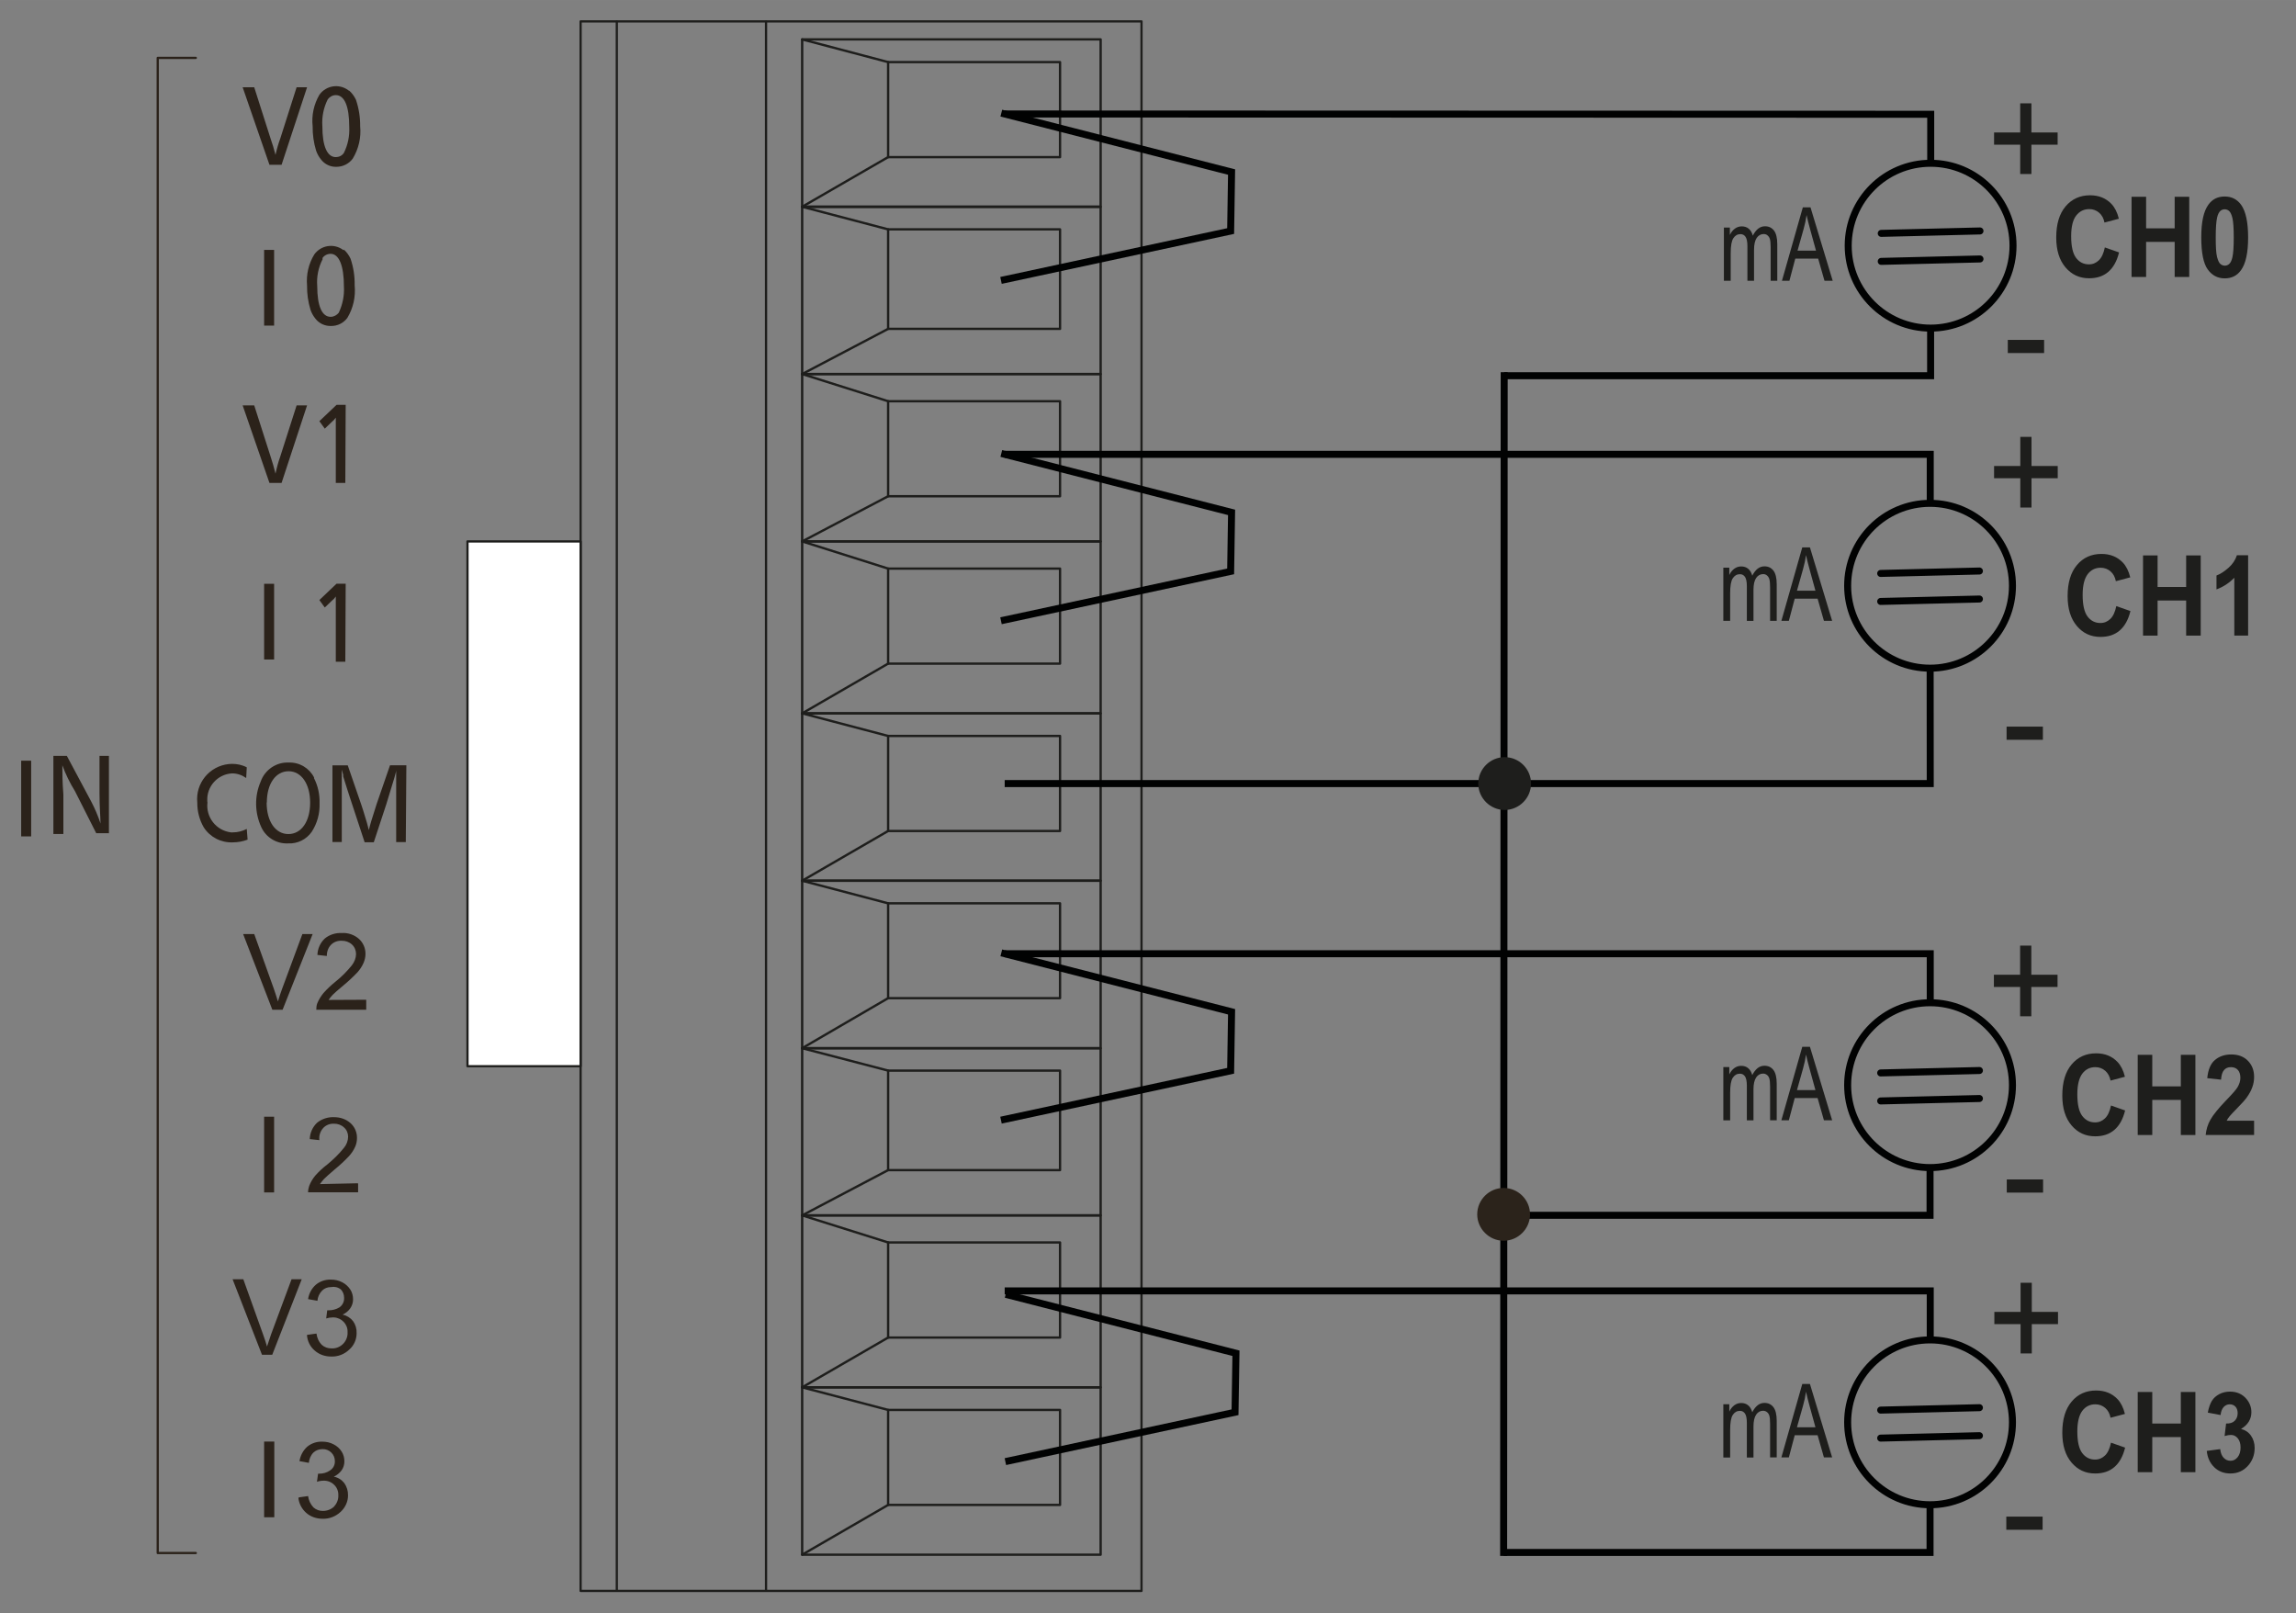 <?xml version="1.0" encoding="UTF-8"?>
<svg id="a" data-name="Ebene 1" xmlns="http://www.w3.org/2000/svg" width="86.79mm" height="60.97mm" viewBox="0 0 246.01 172.82">
  <rect x="0" y="0" width="246.01" height="172.82" fill="#808080" stroke="none"/>
  <defs>
    <style>
      .by {
        fill: #2b231b;
      }

      .by, .bz, .ca, .cb {
        stroke-width: 0px;
      }

      .by, .ca {
        fill-rule: evenodd;
      }

      .cc {
        stroke-linecap: square;
      }

      .cc, .cd, .ce, .cf, .cg, .ch, .ci, .cj {
        fill: none;
      }

      .cc, .cd, .ce, .cf, .ch {
        stroke: #010202;
      }

      .cc, .ce, .ch {
        stroke-miterlimit: 4;
      }

      .cc, .ch {
        stroke-width: .75px;
      }

      .cd {
        stroke-width: .75px;
      }

      .cd, .ck, .cf, .cg, .ci, .cj {
        stroke-linecap: round;
        stroke-linejoin: round;
      }

      .ce {
        stroke-width: .75px;
      }

      .cl {
        isolation: isolate;
      }

      .ck {
        fill: #fff;
      }

      .ck, .cg, .ci {
        stroke: #1e1e1c;
      }

      .ck, .ci, .cj {
        stroke-width: .24px;
      }

      .cf {
        stroke-width: .75px;
      }

      .cg {
        stroke-width: .25px;
      }

      .bz, .ca {
        fill: #1e1e1c;
      }

      .cb {
        fill: #2b221a;
      }

      .cj {
        stroke: #2b221a;
      }
    </style>
  </defs>
  <polyline class="cj" points="20.98 166.37 16.9 166.37 16.9 6.2 20.98 6.2"/>
  <path class="cb" d="m30.16,17.65h-1.29l-2.87-8.3h1.24l1.75,5.49c.2.58.38,1.15.53,1.75.13-.59.3-1.18.51-1.75l1.75-5.49h1.12s-2.73,8.3-2.73,8.3Z"/>
  <path class="cb" d="m37.42,9.71c.3.27.55.61.72.98.31.91.46,1.87.45,2.82.12,1.22-.16,2.44-.8,3.49-.41.55-1.05.87-1.75.87-.64.02-1.25-.27-1.64-.78-.24-.29-.41-.61-.53-.95-.26-.85-.38-1.72-.37-2.6-.13-1.19.13-2.38.73-3.4.72-.99,2.09-1.2,3.07-.49.02.02.04.04.06.05m-2.24.94c-.45.89-.65,1.89-.58,2.88,0,2.13.51,3.31,1.44,3.31.34,0,.66-.15.86-.44.44-.87.63-1.83.58-2.8,0-2.22-.51-3.4-1.44-3.4-.34,0-.66.18-.86.45"/>
  <path class="cb" d="m30.16,51.73h-1.29l-2.87-8.3h1.24l1.75,5.47c.2.61.38,1.23.53,1.84.13-.63.3-1.25.51-1.84l1.75-5.47h1.12s-2.73,8.3-2.73,8.3Z"/>
  <path class="cb" d="m37.01,51.73h-1.03v-6.99c-.12.18-.26.33-.43.46l-.75.72-.58-.8,1.84-1.75h.98l-.04,8.35h0Z"/>
  <path class="cb" d="m36.84,26.73c.3.27.55.61.72.98.31.91.46,1.88.44,2.85.12,1.22-.15,2.44-.78,3.49-.4.55-1.05.88-1.75.87-.64.02-1.27-.26-1.67-.78-.24-.29-.41-.61-.53-.95-.26-.85-.38-1.72-.37-2.6-.1-1.17.16-2.33.78-3.34.72-.99,2.09-1.2,3.07-.49.02.02.04.04.06.05m-2.24.95c-.45.88-.66,1.87-.58,2.87,0,2.16.51,3.31,1.44,3.31.34,0,.66-.18.87-.44.41-.88.61-1.84.55-2.82,0-2.19-.51-3.49-1.43-3.49-.35,0-.69.18-.87.46"/>
  <path class="cb" d="m11.69,89.26h-1.38l-2.28-4.51c-.54-.87-1-1.81-1.35-2.77,0,.87,0,1.75.11,3.13v4.23h-1.07v-8.37h1.44l2.6,4.87c.4.76.74,1.55,1.01,2.38,0-.6-.11-1.75-.11-3.25v-4h1.01v8.3h.02Z"/>
  <path class="cb" d="m26.37,83.34c-.44-.31-.95-.49-1.5-.49-1.54.08-2.73,1.39-2.66,2.92,0,.06,0,.13.02.2-.19,1.58.94,3.01,2.52,3.2.06,0,.12,0,.19,0,.53,0,1.03-.13,1.5-.37l.09,1.15c-.51.19-1.04.29-1.59.29-1.25.05-2.43-.55-3.11-1.61-.46-.8-.7-1.72-.69-2.64-.21-2.08,1.29-3.92,3.37-4.14.12,0,.24-.02.35-.02.54,0,1.09.11,1.58.37l-.06,1.12v.02h0Z"/>
  <path class="cb" d="m33.64,83.35c.43.84.63,1.77.6,2.71.04,1.08-.25,2.14-.84,3.05-.58.83-1.53,1.29-2.53,1.24-1.23.06-2.37-.63-2.88-1.75-.7-1.54-.74-3.31-.06-4.87.45-1.27,1.68-2.11,3.02-2.04,1.14-.04,2.19.59,2.71,1.61m-5.09,2.68c0,2.01.94,3.37,2.33,3.37s2.33-1.35,2.33-3.36-.94-3.37-2.31-3.37-2.33,1.33-2.33,3.36"/>
  <path class="cb" d="m43.46,90.21h-1.01v-7.7c0,.2-.09.37-.2.83l-.87,2.85-1.33,4.04h-.98l-1.33-4.04-.23-.7-.29-.89c-.24-.78-.43-1.35-.45-1.43v-.18c-.09-.29-.12-.43-.15-.54v7.75h-1v-8.21h1.64l1.43,4.15.23.7c.37,1.19.51,1.67.6,2.08.14-.58.29-1.1.84-2.8l1.43-4.14h1.75l-.06,8.23s-.02,0-.02,0Z"/>
  <path class="cb" d="m37.01,70.89h-1.03v-6.99c-.12.18-.26.33-.43.46l-.75.72-.58-.8,1.84-1.75h.98l-.04,8.35h0Z"/>
  <path class="cb" d="m29.18,108.17l-3.13-8.11h1.19l2.11,5.89c.15.46.31.91.43,1.33.12-.45.29-.89.44-1.33l2.18-5.89h1.1l-3.22,8.11h-1.1,0,0Z"/>
  <path class="cb" d="m39.24,107.13v1.04h-5.35c0-.24.02-.48.11-.7.16-.39.39-.76.66-1.09.4-.45.83-.85,1.29-1.22.64-.51,1.23-1.1,1.75-1.75.27-.35.44-.76.45-1.2,0-.39-.15-.76-.44-1.03-.3-.27-.7-.41-1.1-.4-.43-.02-.85.13-1.15.44-.3.31-.45.75-.44,1.19l-1.01-.11c.02-.66.3-1.29.78-1.75.51-.43,1.18-.63,1.84-.6.68-.04,1.35.2,1.84.64.45.41.7,1,.69,1.61,0,.33-.08.65-.2.94-.16.37-.38.7-.64,1-.48.51-1,.99-1.53,1.43-.6.49-.98.84-1.15,1.01-.16.16-.3.35-.43.54l4.04-.02-.02.02h0Z"/>
  <path class="cb" d="m28.3,127.74v-8.11h1.07v8.11h-1.07Z"/>
  <path class="cb" d="m38.37,126.79v.94h-5.36c0-.23.04-.46.12-.69.15-.39.37-.76.64-1.09.4-.45.84-.86,1.32-1.22.64-.53,1.23-1.1,1.75-1.75.29-.34.45-.76.46-1.2,0-.38-.15-.75-.44-1-.29-.27-.68-.41-1.07-.4-.43-.02-.83.13-1.13.43-.34.36-.5.84-.44,1.33l-1.03-.11c.02-.66.3-1.29.78-1.75.53-.43,1.19-.63,1.84-.6.64,0,1.27.21,1.75.64.45.4.7.99.69,1.59,0,.33-.06.65-.2.95-.16.37-.39.7-.66,1-.48.51-.99.98-1.53,1.42-.6.51-.98.86-1.15,1.03-.15.16-.29.35-.43.54l4.06-.09v.02h.02Z"/>
  <path class="cb" d="m28.07,145.13l-3.15-8.09h1.15l2.11,5.89c.18.48.31.91.43,1.32.14-.44.29-.87.44-1.32l2.19-5.89h1.09l-3.16,8.09h-1.1Z"/>
  <path class="cb" d="m32.91,143l1-.14c.05.45.25.89.58,1.22.27.24.63.37,1,.37.9.06,1.68-.63,1.75-1.53v-.21c.04-.84-.63-1.54-1.47-1.58h-.12c-.24,0-.46.04-.7.11l.11-.87h.15c.4,0,.8-.1,1.15-.31.34-.23.53-.62.51-1.03,0-.34-.12-.68-.37-.91-.29-.23-.66-.31-1.03-.24-.36,0-.7.12-.95.37-.29.29-.48.69-.51,1.1l-1-.18c.09-.6.38-1.15.84-1.55.45-.37,1.02-.56,1.61-.54.43,0,.85.09,1.22.29.35.18.64.45.86.78.2.31.29.68.29,1.04s-.11.68-.29.95c-.2.3-.49.53-.83.69.45.1.84.34,1.12.7.27.38.4.83.38,1.29,0,.66-.27,1.3-.78,1.75-.53.51-1.23.78-1.96.75-.64,0-1.27-.21-1.75-.64-.49-.41-.78-1.01-.83-1.64h0Z"/>
  <path class="cb" d="m28.3,162.54v-8.11h1.09v8.11h-1.09Z"/>
  <path class="cb" d="m32.01,160.41l1-.14c.06.45.26.88.58,1.22.29.25.64.38,1.01.37.45,0,.87-.16,1.19-.46.3-.33.48-.76.46-1.2.02-.43-.14-.84-.44-1.13-.3-.3-.7-.46-1.13-.45-.24,0-.49.04-.72.12l.12-.87h.14c.4,0,.8-.11,1.13-.34.35-.21.55-.61.53-1.01,0-.35-.14-.68-.38-.91-.25-.25-.59-.38-.94-.37-.36,0-.72.12-.98.37-.29.29-.45.69-.49,1.1l-1-.18c.09-.6.38-1.14.83-1.55.45-.37,1.02-.56,1.61-.54.43,0,.85.09,1.22.29.35.18.65.44.86.78.2.31.29.68.29,1.04,0,.34-.1.68-.29.95-.21.29-.5.53-.84.69.45.09.84.33,1.12.69.27.38.41.84.4,1.32,0,.66-.29,1.29-.78,1.75-.53.5-1.23.78-1.96.75-.64,0-1.27-.21-1.75-.64-.46-.41-.76-.98-.83-1.59h.02l.02-.02Z"/>
  <polyline class="ci" points="62.21 170.43 122.31 170.43 122.31 2.29 62.21 2.29 62.21 170.43"/>
  <line class="ci" x1="66.09" y1="2.29" x2="66.09" y2="170.41"/>
  <polyline class="cg" points="85.95 22.15 117.93 22.15 117.93 4.22 85.95 4.22 85.95 22.15"/>
  <polyline class="cg" points="95.16 16.83 113.58 16.83 113.58 6.65 95.16 6.65 95.16 16.83"/>
  <line class="cg" x1="95.16" y1="16.83" x2="85.95" y2="22.15"/>
  <line class="cg" x1="95.16" y1="6.65" x2="85.95" y2="4.22"/>
  <polyline class="cg" points="85.95 40.07 117.93 40.07 117.93 22.15 85.95 22.15 85.95 40.07"/>
  <polyline class="cg" points="95.16 35.23 113.58 35.23 113.58 24.57 95.16 24.57 95.16 35.23"/>
  <line class="cg" x1="95.16" y1="35.23" x2="85.95" y2="40.07"/>
  <line class="cg" x1="95.16" y1="24.57" x2="85.95" y2="22.15"/>
  <polyline class="cg" points="85.95 58 117.93 58 117.93 40.07 85.95 40.07 85.95 58"/>
  <polyline class="cg" points="95.16 53.16 113.58 53.16 113.58 42.98 95.16 42.98 95.16 53.16"/>
  <line class="cg" x1="95.16" y1="53.16" x2="85.95" y2="58"/>
  <line class="cg" x1="95.16" y1="42.98" x2="85.95" y2="40.07"/>
  <polyline class="cg" points="85.95 76.42 117.93 76.42 117.93 58 85.95 58 85.95 76.42"/>
  <polyline class="cg" points="95.16 71.09 113.58 71.09 113.58 60.91 95.16 60.91 95.16 71.09"/>
  <line class="cg" x1="95.16" y1="71.09" x2="85.95" y2="76.42"/>
  <line class="cg" x1="95.16" y1="60.91" x2="85.95" y2="58"/>
  <polyline class="cg" points="85.95 94.35 117.93 94.35 117.93 76.42 85.95 76.42 85.95 94.35"/>
  <polyline class="cg" points="95.16 89.02 113.58 89.02 113.58 78.84 95.16 78.84 95.16 89.02"/>
  <line class="cg" x1="95.16" y1="89.02" x2="85.95" y2="94.35"/>
  <line class="cg" x1="95.16" y1="78.84" x2="85.95" y2="76.42"/>
  <polyline class="cg" points="85.95 112.29 117.93 112.29 117.93 94.35 85.95 94.35 85.95 112.29"/>
  <polyline class="cg" points="95.16 106.93 113.58 106.93 113.58 96.77 95.16 96.77 95.16 106.93"/>
  <line class="cg" x1="95.16" y1="106.93" x2="85.95" y2="112.29"/>
  <line class="cg" x1="95.16" y1="96.77" x2="85.95" y2="94.35"/>
  <polyline class="cg" points="85.95 130.2 117.93 130.2 117.93 112.29 85.95 112.29 85.95 130.2"/>
  <polyline class="cg" points="95.16 125.35 113.58 125.35 113.58 114.69 95.16 114.69 95.16 125.35"/>
  <line class="cg" x1="95.16" y1="125.35" x2="85.95" y2="130.2"/>
  <line class="cg" x1="95.16" y1="114.69" x2="85.95" y2="112.29"/>
  <polyline class="cg" points="85.95 148.62 117.93 148.62 117.93 130.2 85.95 130.2 85.95 148.62"/>
  <polyline class="cg" points="95.16 143.29 113.58 143.29 113.58 133.1 95.16 133.1 95.16 143.29"/>
  <line class="cg" x1="95.16" y1="143.29" x2="85.95" y2="148.62"/>
  <line class="cg" x1="95.16" y1="133.1" x2="85.95" y2="130.2"/>
  <polyline class="cg" points="85.95 166.55 117.93 166.55 117.93 148.62 85.95 148.62 85.95 166.55"/>
  <polyline class="cg" points="95.16 161.22 113.58 161.22 113.58 151.04 95.16 151.04 95.16 161.22"/>
  <line class="cg" x1="95.16" y1="161.22" x2="85.95" y2="166.55"/>
  <line class="cg" x1="95.16" y1="151.04" x2="85.95" y2="148.62"/>
  <line class="ci" x1="82.08" y1="2.29" x2="82.08" y2="170.41"/>
  <polyline class="ck" points="50.09 114.22 62.21 114.22 62.21 58 50.09 58 50.09 114.22"/>
  <path class="cb" d="m28.3,70.65v-8.11h1.07v8.11h-1.07Z"/>
  <path class="cb" d="m28.3,34.88v-8.11h1.07v8.11h-1.07Z"/>
  <path class="cb" d="m2.27,89.6v-8.11h1.07v8.11h-1.07Z"/>
  <g>
    <path id="b" data-name="path151-2-7" class="ce" d="m107.65,12.21l99.22.03v5.25"/>
    <g id="c" data-name="text171">
      <g id="d" data-name="g23">
        <g id="e" data-name="text22" class="cl">
          <g class="cl">
            <path class="bz" d="m225.54,26.51l1.51.53c-.23.94-.62,1.63-1.16,2.09-.54.46-1.22.68-2.05.68-1.03,0-1.87-.39-2.53-1.17-.66-.78-.99-1.84-.99-3.2,0-1.43.33-2.54,1-3.33s1.54-1.19,2.62-1.19c.95,0,1.71.31,2.3.93.35.37.62.89.79,1.58l-1.54.41c-.09-.45-.28-.8-.57-1.05s-.64-.39-1.06-.39c-.57,0-1.04.23-1.4.69-.36.46-.54,1.2-.54,2.22,0,1.09.18,1.86.53,2.32s.81.69,1.37.69c.42,0,.77-.15,1.07-.44s.51-.75.64-1.38Z"/>
            <path class="bz" d="m228.39,29.67v-8.59h1.56v3.38h3.06v-3.38h1.56v8.59h-1.56v-3.76h-3.06v3.76h-1.56Z"/>
            <path class="bz" d="m238.37,21.05c.75,0,1.33.3,1.76.89.5.7.75,1.87.75,3.5s-.25,2.79-.76,3.5c-.42.59-1,.88-1.75.88s-1.36-.32-1.82-.96c-.46-.64-.69-1.79-.69-3.44s.25-2.78.76-3.49c.42-.59,1-.88,1.75-.88Zm0,1.37c-.18,0-.34.06-.48.19s-.25.35-.33.68c-.1.43-.15,1.14-.15,2.15s.04,1.7.14,2.08.21.63.35.75c.14.12.3.19.48.19s.34-.06.48-.19.25-.35.33-.68c.1-.42.15-1.14.15-2.14s-.05-1.7-.14-2.08c-.09-.38-.21-.63-.35-.76s-.3-.19-.48-.19Z"/>
          </g>
        </g>
      </g>
    </g>
    <g id="f" data-name="text172-2">
      <g id="g" data-name="g25">
        <g id="h" data-name="text25" class="cl">
          <g class="cl">
            <path class="bz" d="m184.71,30.08v-5.7h.64v.79c.14-.3.32-.52.54-.68s.46-.24.73-.24c.3,0,.55.08.75.25.21.17.35.42.44.74.17-.33.36-.58.58-.75.22-.17.46-.25.73-.25.4,0,.72.15.96.46.23.3.35.79.35,1.46v3.92h-.71v-3.6c0-.41-.03-.7-.08-.87-.05-.17-.14-.3-.26-.4s-.25-.14-.4-.14c-.31,0-.56.14-.75.41s-.29.7-.29,1.28v3.32h-.71v-3.71c0-.47-.07-.81-.2-1-.13-.19-.31-.29-.54-.29-.33,0-.58.15-.77.44s-.28.83-.28,1.6v2.96h-.71Z"/>
            <path class="bz" d="m190.93,30.08l2.24-7.87h.82l2.38,7.87h-.88l-.68-2.38h-2.45l-.63,2.38h-.81Zm1.67-3.23h1.98l-.6-2.18c-.19-.67-.32-1.21-.41-1.63-.07.5-.18,1.01-.32,1.5l-.65,2.31Z"/>
          </g>
        </g>
      </g>
    </g>
    <g id="i" data-name="text41" class="cl">
      <g class="cl">
        <path class="bz" d="m216.46,18.64v-3.14h-2.8v-1.31h2.8v-3.12h1.2v3.12h2.81v1.31h-2.81v3.14h-1.2Z"/>
      </g>
    </g>
    <g id="j" data-name="text44" class="cl">
      <g class="cl">
        <path class="bz" d="m215.13,37.82v-1.41h3.89v1.41h-3.89Z"/>
      </g>
    </g>
    <g id="k" data-name="g43">
      <g id="l" data-name="text172-2-0">
        <g id="m" data-name="g25-7">
          <g id="n" data-name="g26">
            <circle id="o" data-name="path150-2" class="cf" cx="206.86" cy="26.32" r="8.83"/>
            <path id="p" data-name="path23-1" class="cd" d="m201.57,25l10.58-.26h0"/>
            <path id="q" data-name="path24-7" class="cd" d="m201.57,28l10.58-.26h0"/>
          </g>
        </g>
      </g>
    </g>
    <path id="r" data-name="path117" class="ch" d="m161.17,40.25h45.69v-5.11"/>
    <path id="s" data-name="path118" class="ce" d="m107.65,48.67h99.17v5.25"/>
    <g id="t" data-name="g119">
      <g id="u" data-name="g118">
        <g id="v" data-name="text118" class="cl">
          <g class="cl">
            <path class="bz" d="m226.76,64.93l1.51.53c-.23.94-.62,1.63-1.16,2.09-.54.46-1.22.68-2.05.68-1.03,0-1.87-.39-2.53-1.17s-.99-1.84-.99-3.2c0-1.43.33-2.54,1-3.33.66-.79,1.54-1.19,2.62-1.19.95,0,1.71.31,2.3.93.35.37.62.89.79,1.58l-1.54.41c-.09-.45-.28-.8-.57-1.05s-.64-.39-1.06-.39c-.57,0-1.04.23-1.39.69s-.54,1.2-.54,2.22c0,1.09.18,1.86.53,2.32s.81.69,1.37.69c.42,0,.77-.15,1.07-.44s.51-.75.64-1.38Z"/>
            <path class="bz" d="m229.62,68.09v-8.59h1.56v3.38h3.06v-3.38h1.56v8.59h-1.56v-3.76h-3.06v3.76h-1.56Z"/>
            <path class="bz" d="m240.88,68.09h-1.48v-6.2c-.54.56-1.18.98-1.91,1.25v-1.49c.39-.14.81-.41,1.26-.8.45-.39.76-.85.93-1.37h1.2v8.62Z"/>
          </g>
        </g>
      </g>
    </g>
    <g id="w" data-name="g121">
      <g id="x" data-name="g120">
        <g id="y" data-name="text119" class="cl">
          <g class="cl">
            <path class="bz" d="m184.65,66.51v-5.7h.64v.79c.14-.3.32-.52.54-.68s.46-.24.73-.24c.3,0,.55.08.75.25.21.17.35.42.44.74.17-.33.36-.58.58-.75.22-.17.46-.25.73-.25.4,0,.72.15.96.46.23.3.35.79.35,1.46v3.92h-.71v-3.6c0-.41-.03-.7-.08-.87-.05-.17-.14-.3-.26-.4s-.25-.14-.4-.14c-.31,0-.56.14-.75.41s-.29.7-.29,1.28v3.32h-.71v-3.71c0-.47-.07-.81-.2-1-.13-.19-.31-.29-.54-.29-.33,0-.58.15-.77.44s-.28.83-.28,1.6v2.96h-.71Z"/>
            <path class="bz" d="m190.87,66.51l2.24-7.87h.82l2.38,7.87h-.88l-.68-2.38h-2.45l-.63,2.38h-.81Zm1.67-3.23h1.98l-.6-2.18c-.19-.67-.32-1.21-.41-1.63-.07.5-.18,1.01-.32,1.5l-.65,2.31Z"/>
          </g>
        </g>
      </g>
    </g>
    <g id="z" data-name="text121" class="cl">
      <g class="cl">
        <path class="bz" d="m216.47,54.37v-3.14h-2.81v-1.31h2.81v-3.12h1.2v3.12h2.81v1.31h-2.81v3.14h-1.2Z"/>
      </g>
    </g>
    <g id="aa" data-name="text122" class="cl">
      <g class="cl">
        <path class="bz" d="m215,79.25v-1.41h3.89v1.41h-3.89Z"/>
      </g>
    </g>
    <g id="ab" data-name="g126">
      <g id="ac" data-name="g125">
        <g id="ad" data-name="g124">
          <g id="ae" data-name="g123">
            <circle id="af" data-name="circle122" class="cf" cx="206.8" cy="62.75" r="8.83"/>
            <path id="ag" data-name="path122" class="cd" d="m201.51,61.43l10.58-.26h0"/>
            <path id="ah" data-name="path123" class="cd" d="m201.51,64.43l10.58-.26h0"/>
          </g>
        </g>
      </g>
    </g>
    <path id="ai" data-name="path126" class="ch" d="m107.65,83.94h99.17s-.01-12.37-.01-12.37"/>
    <path id="aj" data-name="path127" class="ce" d="m107.65,102.17h99.17v5.25"/>
    <g id="ak" data-name="g129">
      <g id="al" data-name="g128">
        <g id="am" data-name="text127" class="cl">
          <g class="cl">
            <path class="bz" d="m226.19,118.43l1.51.53c-.23.94-.62,1.63-1.16,2.09-.54.46-1.22.68-2.05.68-1.03,0-1.87-.39-2.53-1.17s-.99-1.84-.99-3.2c0-1.43.33-2.54,1-3.33.66-.79,1.54-1.19,2.62-1.19.95,0,1.71.31,2.3.93.35.37.62.89.79,1.58l-1.54.41c-.09-.45-.28-.8-.57-1.05s-.64-.39-1.06-.39c-.57,0-1.04.23-1.39.69s-.54,1.2-.54,2.22c0,1.09.18,1.86.53,2.32s.81.69,1.37.69c.42,0,.77-.15,1.07-.44s.51-.75.64-1.38Z"/>
            <path class="bz" d="m229.05,121.59v-8.59h1.56v3.38h3.06v-3.38h1.56v8.59h-1.56v-3.76h-3.06v3.76h-1.56Z"/>
            <path class="bz" d="m241.52,120.06v1.53h-5.19c.06-.58.22-1.13.51-1.64s.84-1.2,1.67-2.06c.67-.69,1.08-1.16,1.23-1.41.2-.34.31-.68.31-1.01,0-.37-.09-.65-.27-.85s-.42-.3-.74-.3-.56.1-.74.31c-.18.21-.29.55-.32,1.03l-1.48-.16c.09-.91.36-1.56.83-1.95.46-.39,1.04-.59,1.74-.59.76,0,1.36.23,1.8.69.44.46.65,1.03.65,1.71,0,.39-.06.75-.19,1.1-.12.35-.32.72-.59,1.1-.18.25-.5.62-.97,1.09-.47.48-.76.79-.89.95s-.23.31-.3.46h2.94Z"/>
          </g>
        </g>
      </g>
    </g>
    <g id="an" data-name="g131">
      <g id="ao" data-name="g130">
        <g id="ap" data-name="text129" class="cl">
          <g class="cl">
            <path class="bz" d="m184.65,120.01v-5.7h.64v.79c.14-.29.32-.52.54-.68s.46-.24.73-.24c.3,0,.55.08.75.25.21.17.35.42.44.74.17-.33.36-.58.58-.75.22-.17.46-.25.73-.25.4,0,.72.15.96.46.23.3.35.79.35,1.46v3.92h-.71v-3.6c0-.41-.03-.7-.08-.87-.05-.17-.14-.3-.26-.39-.12-.09-.25-.14-.4-.14-.31,0-.56.13-.75.41s-.29.7-.29,1.28v3.32h-.71v-3.71c0-.47-.07-.81-.2-1-.13-.19-.31-.29-.54-.29-.33,0-.58.15-.77.44s-.28.83-.28,1.6v2.96h-.71Z"/>
            <path class="bz" d="m190.87,120.01l2.24-7.87h.82l2.38,7.87h-.88l-.68-2.38h-2.45l-.63,2.38h-.81Zm1.67-3.23h1.98l-.6-2.18c-.19-.67-.32-1.21-.41-1.63-.07.5-.18,1.01-.32,1.5l-.65,2.31Z"/>
          </g>
        </g>
      </g>
    </g>
    <g id="aq" data-name="text131" class="cl">
      <g class="cl">
        <path class="bz" d="m216.45,108.87v-3.14h-2.81v-1.31h2.81v-3.12h1.2v3.12h2.81v1.31h-2.81v3.14h-1.2Z"/>
      </g>
    </g>
    <g id="ar" data-name="text132" class="cl">
      <g class="cl">
        <path class="bz" d="m215.02,127.76v-1.41h3.89v1.41h-3.89Z"/>
      </g>
    </g>
    <g id="as" data-name="g136">
      <g id="at" data-name="g135">
        <g id="au" data-name="g134">
          <g id="av" data-name="g133">
            <circle id="aw" data-name="circle132" class="cf" cx="206.8" cy="116.25" r="8.83"/>
            <path id="ax" data-name="path132" class="cd" d="m201.51,114.94l10.58-.26h0"/>
            <path id="ay" data-name="path133" class="cd" d="m201.51,117.94l10.58-.26h0"/>
          </g>
        </g>
      </g>
    </g>
    <path id="az" data-name="path136" class="ch" d="m161.11,130.19h45.69v-5.11"/>
    <path id="ba" data-name="path137" class="ce" d="m107.65,138.29h99.17v5.25"/>
    <g id="bb" data-name="g139">
      <g id="bc" data-name="g138">
        <g id="bd" data-name="text137" class="cl">
          <g class="cl">
            <path class="bz" d="m226.19,154.55l1.51.53c-.23.94-.62,1.63-1.16,2.09-.54.46-1.22.68-2.05.68-1.03,0-1.87-.39-2.53-1.17s-.99-1.84-.99-3.2c0-1.43.33-2.54,1-3.33.66-.79,1.54-1.19,2.62-1.19.95,0,1.71.31,2.3.93.35.37.62.89.79,1.58l-1.54.41c-.09-.45-.28-.8-.57-1.05s-.64-.39-1.06-.39c-.57,0-1.04.23-1.39.69s-.54,1.2-.54,2.22c0,1.09.18,1.86.53,2.32s.81.69,1.37.69c.42,0,.77-.15,1.07-.44s.51-.75.64-1.38Z"/>
            <path class="bz" d="m229.05,157.71v-8.59h1.56v3.38h3.06v-3.38h1.56v8.59h-1.56v-3.76h-3.06v3.76h-1.56Z"/>
            <path class="bz" d="m236.46,155.43l1.43-.19c.04.41.17.72.37.93s.44.32.73.32c.31,0,.56-.13.77-.39s.31-.61.31-1.04c0-.41-.1-.74-.3-.98-.2-.24-.44-.36-.73-.36-.19,0-.42.04-.68.12l.16-1.34c.4.01.71-.08.92-.29s.32-.48.32-.82c0-.29-.08-.52-.23-.69-.16-.17-.36-.26-.62-.26s-.47.1-.65.29c-.18.2-.29.48-.33.86l-1.37-.26c.1-.52.24-.93.43-1.25.19-.31.46-.55.8-.73s.73-.27,1.15-.27c.73,0,1.31.26,1.75.77.36.42.54.9.54,1.43,0,.75-.37,1.36-1.11,1.8.44.11.8.34,1.06.71.26.37.4.81.4,1.33,0,.75-.25,1.4-.74,1.93s-1.11.8-1.85.8c-.7,0-1.28-.22-1.74-.67-.46-.45-.73-1.03-.8-1.75Z"/>
          </g>
        </g>
      </g>
    </g>
    <g id="be" data-name="g141">
      <g id="bf" data-name="g140">
        <g id="bg" data-name="text139" class="cl">
          <g class="cl">
            <path class="bz" d="m184.65,156.13v-5.7h.64v.79c.14-.29.32-.52.54-.68s.46-.24.73-.24c.3,0,.55.08.75.25.21.17.35.42.44.74.17-.33.36-.58.58-.75.22-.17.46-.25.73-.25.4,0,.72.15.96.46.23.3.35.79.35,1.46v3.92h-.71v-3.6c0-.41-.03-.7-.08-.87-.05-.17-.14-.3-.26-.39-.12-.09-.25-.14-.4-.14-.31,0-.56.13-.75.41s-.29.7-.29,1.28v3.32h-.71v-3.71c0-.47-.07-.81-.2-1-.13-.19-.31-.29-.54-.29-.33,0-.58.15-.77.44s-.28.83-.28,1.6v2.96h-.71Z"/>
            <path class="bz" d="m190.87,156.13l2.24-7.87h.82l2.38,7.87h-.88l-.68-2.38h-2.45l-.63,2.38h-.81Zm1.67-3.23h1.98l-.6-2.18c-.19-.67-.32-1.21-.41-1.63-.07.5-.18,1.01-.32,1.5l-.65,2.31Z"/>
          </g>
        </g>
      </g>
    </g>
    <g id="bh" data-name="text141" class="cl">
      <g class="cl">
        <path class="bz" d="m216.5,144.99v-3.14h-2.81v-1.31h2.81v-3.12h1.2v3.12h2.81v1.31h-2.81v3.14h-1.2Z"/>
      </g>
    </g>
    <g id="bi" data-name="text142" class="cl">
      <g class="cl">
        <path class="bz" d="m214.97,163.88v-1.41h3.89v1.41h-3.89Z"/>
      </g>
    </g>
    <g id="bj" data-name="g146">
      <g id="bk" data-name="g145">
        <g id="bl" data-name="g144">
          <g id="bm" data-name="g143">
            <circle id="bn" data-name="circle142" class="cf" cx="206.8" cy="152.37" r="8.83"/>
            <path id="bo" data-name="path142" class="cd" d="m201.51,151.06l10.58-.26h0"/>
            <path id="bp" data-name="path143" class="cd" d="m201.51,154.06l10.58-.26h0"/>
          </g>
        </g>
      </g>
    </g>
    <path id="bq" data-name="path146" class="ch" d="m161.11,166.31h45.69v-5.11"/>
    <path id="br" data-name="path148" class="cc" d="m161.17,40.25l-.06,126.06"/>
    <path id="bs" data-name="path149" class="ca" d="m161.22,81.11c1.56,0,2.83,1.28,2.83,2.83s-1.28,2.83-2.83,2.83-2.83-1.28-2.83-2.83h0c0-1.56,1.28-2.83,2.83-2.83Z"/>
    <path id="bt" data-name="path150" class="by" d="m161.11,127.26c1.56,0,2.83,1.28,2.83,2.83s-1.28,2.83-2.83,2.83-2.83-1.28-2.83-2.83h0c0-1.56,1.28-2.83,2.83-2.83Z"/>
    <path id="bu" data-name="path193" class="cc" d="m107.65,12.21l24.31,6.22-.1,6.32-24.24,5.21"/>
    <path id="bv" data-name="path27" class="cc" d="m107.65,48.67l24.31,6.22-.1,6.32-24.24,5.21"/>
    <path id="bw" data-name="path28" class="cc" d="m107.65,102.17l24.31,6.22-.1,6.32-24.24,5.21"/>
    <path id="bx" data-name="path29" class="cc" d="m108.12,138.75l24.31,6.22-.1,6.32-24.24,5.21"/>
  </g>
</svg>